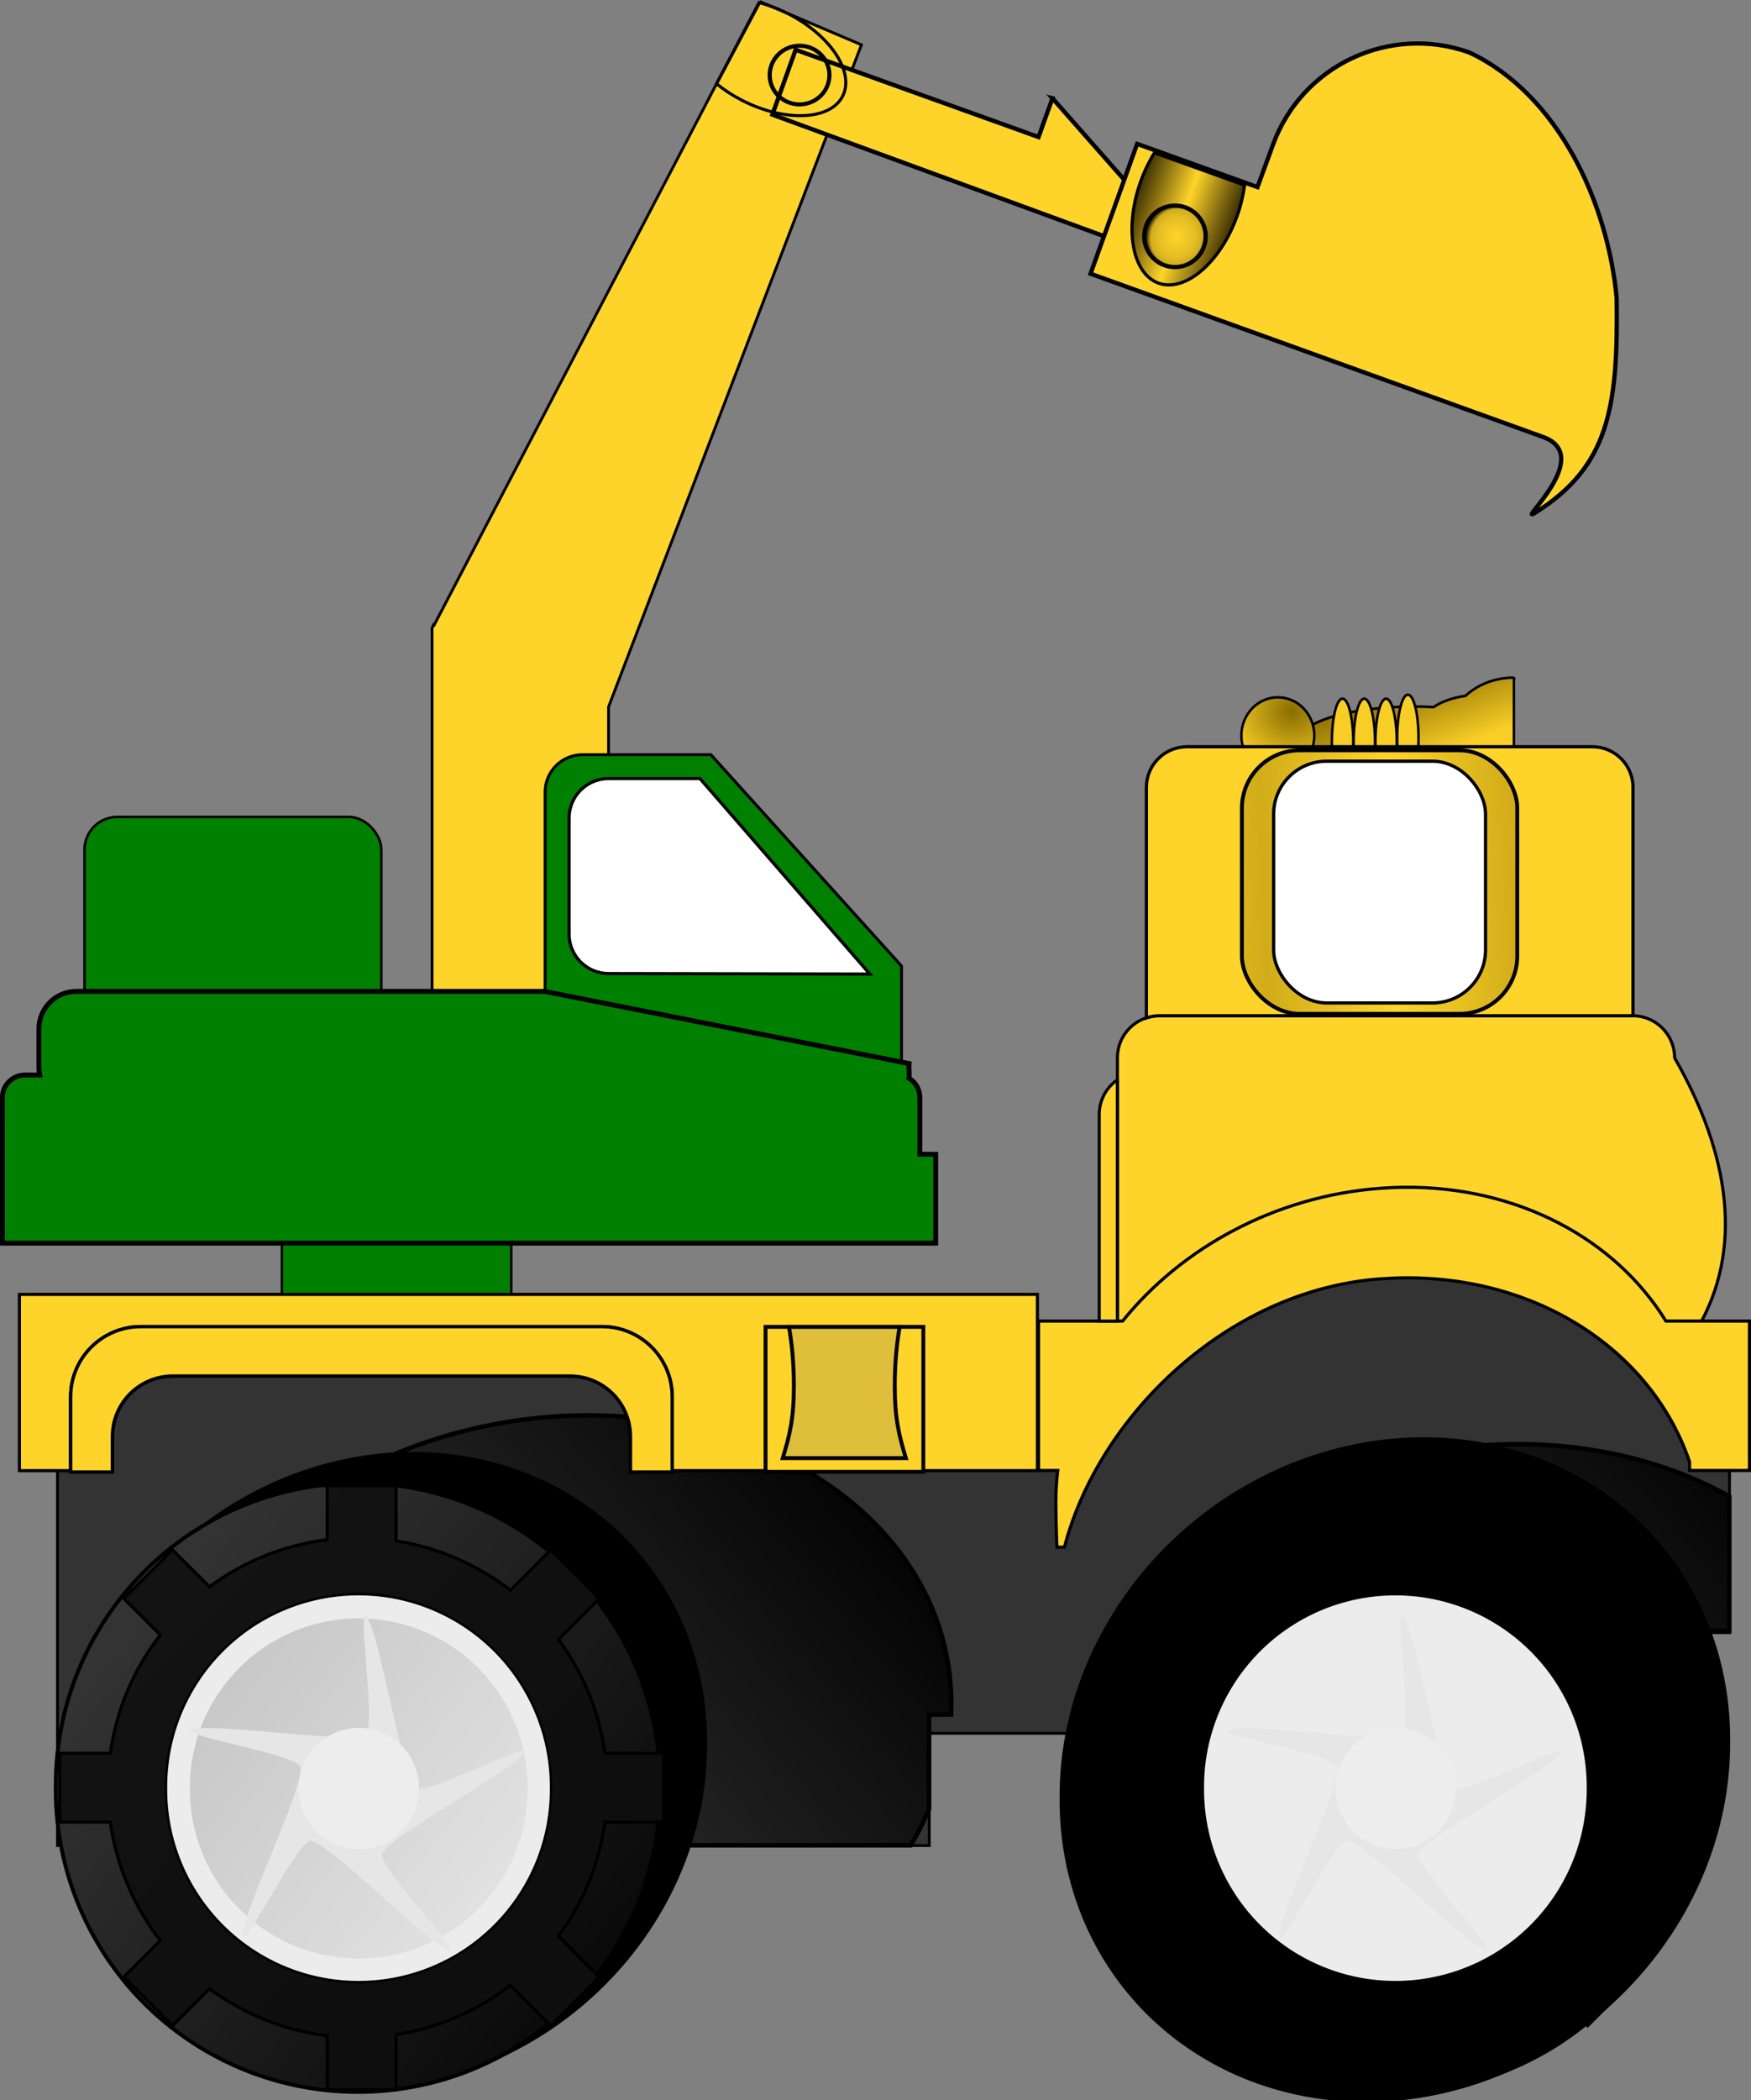 <?xml version="1.0" encoding="UTF-8" standalone="no"?>
<!-- Created with Inkscape (http://www.inkscape.org/) -->
<svg xmlns:rdf="http://www.w3.org/1999/02/22-rdf-syntax-ns#" xmlns="http://www.w3.org/2000/svg" xmlns:cc="http://web.resource.org/cc/" xmlns:xlink="http://www.w3.org/1999/xlink" xmlns:dc="http://purl.org/dc/elements/1.1/" xmlns:svg="http://www.w3.org/2000/svg" xmlns:inkscape="http://www.inkscape.org/namespaces/inkscape" xmlns:sodipodi="http://sodipodi.sourceforge.net/DTD/sodipodi-0.dtd" xmlns:ns1="http://sozi.baierouge.fr" id="svg3381" viewBox="0 0 552.46 662.36" version="1.1" inkscape:version="0.91 r13725">
  <rect x="0" y="0" width="552.46" height="662.36" fill="#808080" stroke="none"/>
  <defs id="defs3383">
    <linearGradient id="linearGradient4232" y2="401.65" xlink:href="#linearGradient4195" gradientUnits="userSpaceOnUse" x2="887.86" gradientTransform="matrix(1.135 0 0 .918 17.67 35.194)" y1="298.79" x1="1037.9"/>
    <linearGradient id="linearGradient4195">
      <stop id="stop4197" style="stop-color:#000000" offset="0"/>
      <stop id="stop4199" style="stop-color:#000000;stop-opacity:0" offset="1"/>
    </linearGradient>
    <linearGradient id="linearGradient4245" y2="401.65" xlink:href="#linearGradient4195" gradientUnits="userSpaceOnUse" x2="887.86" gradientTransform="matrix(1.135 0 0 .918 310.61 44.285)" y1="298.79" x1="1037.9"/>
    <linearGradient id="linearGradient4234" y2="489.2" xlink:href="#linearGradient4135" gradientUnits="userSpaceOnUse" x2="979.3" y1="372.34" x1="832.81"/>
    <linearGradient id="linearGradient4135">
      <stop id="stop4137" style="stop-color:#333333" offset="0"/>
      <stop id="stop4139" style="stop-color:#000000" offset="1"/>
    </linearGradient>
    <linearGradient id="linearGradient4236" y2="498.8" xlink:href="#linearGradient4143" gradientUnits="userSpaceOnUse" x2="987.93" y1="345.76" x1="837.42"/>
    <linearGradient id="linearGradient4143">
      <stop id="stop4145" style="stop-color:#111111;stop-opacity:.943" offset="0"/>
      <stop id="stop4147" style="stop-color:#0d0d0d" offset="1"/>
    </linearGradient>
    <linearGradient id="linearGradient4238" y2="469.59" xlink:href="#linearGradient4100" gradientUnits="userSpaceOnUse" x2="954.26" y1="371.96" x1="826.78"/>
    <linearGradient id="linearGradient4100">
      <stop id="stop4102" style="stop-color:#c8c8c8" offset="0"/>
      <stop id="stop4104" style="stop-color:#e2e2e2" offset="1"/>
    </linearGradient>
    <linearGradient id="linearGradient4439" y2="15.693" gradientUnits="userSpaceOnUse" x2="1354.4" y1="-11.581" x1="1344.3">
      <stop id="stop4426" style="stop-color:#8f7202" offset="0"/>
      <stop id="stop4428" style="stop-color:#f8ce27" offset="1"/>
    </linearGradient>
    <radialGradient id="radialGradient4441" gradientUnits="userSpaceOnUse" cy="18.976" cx="1309.9" gradientTransform="matrix(-1.823 -.078 .067 -1.567 3697 150.36)" r="15.147">
      <stop id="stop4418" style="stop-color:#896d00" offset="0"/>
      <stop id="stop4420" style="stop-color:#ffd42a" offset="1"/>
    </radialGradient>
    <linearGradient id="linearGradient5246" y2="123.27" spreadMethod="reflect" gradientUnits="userSpaceOnUse" x2="1350.9" y1="121.51" x1="1391">
      <stop id="stop4464" style="stop-color:#d1ac19" offset="0"/>
      <stop id="stop4466" style="stop-color:#ffd42a" offset="1"/>
    </linearGradient>
    <linearGradient id="linearGradient4592" y2="-145.49" xlink:href="#linearGradient4528" spreadMethod="reflect" gradientUnits="userSpaceOnUse" x2="1293" gradientTransform="translate(0 5.089)" y1="-145.49" x1="1277.1"/>
    <linearGradient id="linearGradient4528">
      <stop id="stop4530" style="stop-color:#3b2f01;stop-opacity:0.981" offset="0"/>
      <stop id="stop4532" style="stop-color:#ffd42a" offset="1"/>
    </linearGradient>
    <radialGradient id="radialGradient4594" xlink:href="#linearGradient4548" gradientUnits="userSpaceOnUse" cy="-130.94" cx="1293.3" gradientTransform="matrix(.912 0 0 1 114.18 0)" r="7.732"/>
    <linearGradient id="linearGradient4548">
      <stop id="stop4550" style="stop-color:#ffd42a" offset="0"/>
      <stop id="stop4556" style="stop-color:#e4bd23" offset=".636"/>
      <stop id="stop4558" style="stop-color:#d0ac1e" offset=".856"/>
      <stop id="stop4552" style="stop-color:#2a2201" offset="1"/>
    </linearGradient>
  </defs>
  <g id="layer1" transform="translate(461.94 -115.47)">
    <g id="g5298" transform="translate(-1374.1 270.38)">
      <path id="rect4370" style="fill-rule:evenodd;stroke:#000000;stroke-width:.964px;fill:#ffd42a" d="m1278 165.43h149.23c7.36 0 13.285 5.925 13.285 13.285 17.461 30.431 21.89 60.542 7.071 85.593 0 7.36-12.996 10.255-20.356 10.255h-149.23c-7.36 0-13.285-5.925-13.285-13.285v-82.563c0-7.36 5.925-13.285 13.285-13.285z"/>
      <rect id="rect4443" style="fill-rule:evenodd;stroke:#000000;stroke-width:.777px;fill:#008000" height="28.795" width="72.366" y="237.31" x="1001.1"/>
      <g id="g4211" transform="translate(0 -1.01)">
        <g id="g4207">
          <path id="rect4183" style="fill-rule:evenodd;stroke:#000000;stroke-width:0.897px;fill:#333333" d="m1301.1 240.53-19.701 26.871h-77.573v0.161h-273.54v160.57h275.07v-35.383h177.06v-31.738h75.416v-93.739h-25.378l-31.319-33.669-100.03 6.932z"/>
          <path id="path4190" style="fill-rule:evenodd;stroke:#000000;stroke-width:1.414px;fill:url(#linearGradient4232)" d="m1096.8 292.47c-3.177 0.025-6.418 0.154-9.656 0.375-69.083 4.716-125.16 52.948-125.16 107.69 0 9.664 1.742 18.921 5 27.531h232.53c2.202-3.694 4.117-7.495 5.781-11.375v-29.844h6.937c0.048-1.131 0.063-2.269 0.063-3.406 0-52.174-50.909-91.48-115.5-90.969z"/>
          <path id="path4243" style="fill-rule:evenodd;stroke:#000000;stroke-width:1.414px;fill:url(#linearGradient4245)" d="m1389.8 301.56c-3.177 0.025-6.418 0.154-9.656 0.375-59.284 4.047-108.97 40.154-121.88 84.906h124.12v-26.393h75.406v-42.419c-18.977-10.615-42.418-16.671-68-16.469z"/>
        </g>
        <g id="g4152" transform="translate(130)">
          <path id="path4123" style="fill-rule:evenodd;stroke:#000000;stroke-width:1px;fill:#000000" d="m973.79 409.91a78.792 78.792 0 1 1 -157.58 0 78.792 78.792 0 1 1 157.58 0z" transform="matrix(1.28 -.108 0 1.255 -241.86 -13.189)"/>
          <path id="path4110" style="fill-rule:evenodd;stroke:#000000;stroke-width:1px;fill:url(#linearGradient4234)" d="m973.79 409.91a78.792 78.792 0 1 1 -157.58 0 78.792 78.792 0 1 1 157.58 0z" transform="matrix(1.21 0 0 1.21 -187.86 -86.164)"/>
          <path id="path4090" style="fill-rule:evenodd;stroke:#000000;stroke-width:1px;fill:url(#linearGradient4236)" d="m885.41 314.66v17.031c-13.81 1.678-26.498 6.966-37.156 14.844l-11.656-11.656-15.375 15.344 11.5 11.5c-8.231 10.62-13.823 23.373-15.75 37.312h-15.969v21.719h15.969c1.923 13.954 7.51 26.715 15.75 37.344l-11.5 11.5 15.375 15.344 11.656-11.656c10.658 7.878 23.346 13.165 37.156 14.844v17.031h21.719v-17.406c13.455-2.08 25.76-7.577 36.062-15.562l12.75 12.75 15.344-15.344-12.9-12.9c7.647-10.339 12.818-22.602 14.656-35.938h18.469v-21.719h-18.469c-1.85-13.32-7.02-25.57-14.66-35.91l12.906-12.906-15.344-15.344-12.75 12.75c-10.31-7.98-22.61-13.48-36.07-15.56v-17.406h-21.719z"/>
          <path id="path4092" style="fill-rule:evenodd;stroke:#000000;stroke-width:1px;fill:#ececec" d="m973.79 409.91a78.792 78.792 0 1 1 -157.58 0 78.792 78.792 0 1 1 157.58 0z" transform="matrix(.771 0 0 .771 205.23 93.997)"/>
          <path id="path4094" style="fill-rule:evenodd;fill:url(#linearGradient4238)" d="m973.79 409.91a78.792 78.792 0 1 1 -157.58 0 78.792 78.792 0 1 1 157.58 0z" transform="matrix(.676 0 0 .676 290.33 133.04)"/>
          <path id="path4096" style="fill-rule:evenodd;fill:#e6e6e6" d="m827.31 525.06c-5.264-0.929-33.326-29.104-38.661-29.44-3.51-0.222-18.387 29.283-18.876 25.801-0.743-5.293 17.381-40.689 16.053-45.866-0.874-3.406-33.532-8.438-30.371-9.979 4.805-2.342 44.068 3.957 48.582 1.093 2.97-1.884-2.337-34.499 0.106-31.969 3.713 3.846 9.855 43.134 13.973 46.542 2.709 2.242 32.088-12.883 30.437-9.778-2.51 4.719-37.978 22.702-39.946 27.671-1.295 3.269 22.168 26.537 18.705 25.925z" transform="matrix(1.131 0 0 1.165 -11.839 -150.68)"/>
          <path id="path4098" style="fill-rule:evenodd;fill:#ededed" d="m973.79 409.91a78.792 78.792 0 1 1 -157.58 0 78.792 78.792 0 1 1 157.58 0z" transform="matrix(.241 0 0 .241 679.68 311.36)"/>
        </g>
        <g id="g4161" transform="translate(457.14)">
          <path id="path4163" style="fill-rule:evenodd;stroke:#000000;stroke-width:1px;fill:#000000" d="m973.79 409.91a78.792 78.792 0 1 1 -157.58 0 78.792 78.792 0 1 1 157.58 0z" transform="matrix(1.334 -.113 0 1.308 -298.81 -30.817)"/>
          <path id="path4165" style="fill-rule:evenodd;stroke:#000000;stroke-width:1px;fill:url(#linearGradient4234)" d="m973.79 409.91a78.792 78.792 0 1 1 -157.58 0 78.792 78.792 0 1 1 157.58 0z" transform="matrix(1.21 0 0 1.21 -187.86 -86.164)"/>
          <path id="path4167" style="fill-rule:evenodd;stroke:#000000;stroke-width:1px;fill:url(#linearGradient4236)" d="m885.41 314.66v17.031c-13.81 1.678-26.498 6.966-37.156 14.844l-11.656-11.656-15.375 15.344 11.5 11.5c-8.231 10.62-13.823 23.373-15.75 37.312h-15.969v21.719h15.969c1.923 13.954 7.51 26.715 15.75 37.344l-11.5 11.5 15.375 15.344 11.656-11.656c10.658 7.878 23.346 13.165 37.156 14.844v17.031h21.719v-17.406c13.455-2.08 25.76-7.577 36.062-15.562l12.75 12.75 15.344-15.344-12.9-12.9c7.647-10.339 12.818-22.602 14.656-35.938h18.469v-21.719h-18.469c-1.85-13.32-7.02-25.57-14.66-35.91l12.906-12.906-15.344-15.344-12.75 12.75c-10.31-7.98-22.61-13.48-36.07-15.56v-17.406h-21.719z"/>
          <path id="path4169" style="fill-rule:evenodd;stroke:#000000;stroke-width:1px;fill:#ececec" d="m973.79 409.91a78.792 78.792 0 1 1 -157.58 0 78.792 78.792 0 1 1 157.58 0z" transform="matrix(.771 0 0 .771 205.23 93.997)"/>
          <path id="path4171" style="fill:url(#linearGradient4238);fill-rule:evenodd" d="m973.79 409.91a78.792 78.792 0 1 1 -157.58 0 78.792 78.792 0 1 1 157.58 0z" transform="matrix(.676 0 0 .676 290.33 133.04)"/>
          <path id="path4173" style="fill-rule:evenodd;fill:#e6e6e6" d="m827.31 525.06c-5.264-0.929-33.326-29.104-38.661-29.44-3.51-0.222-18.387 29.283-18.876 25.801-0.743-5.293 17.381-40.689 16.053-45.866-0.874-3.406-33.532-8.438-30.371-9.979 4.805-2.342 44.068 3.957 48.582 1.093 2.97-1.884-2.337-34.499 0.106-31.969 3.713 3.846 9.855 43.134 13.973 46.542 2.709 2.242 32.088-12.883 30.437-9.778-2.51 4.719-37.978 22.702-39.946 27.671-1.295 3.269 22.168 26.537 18.705 25.925z" transform="matrix(1.131 0 0 1.165 -11.839 -150.68)"/>
          <path id="path4175" style="fill-rule:evenodd;fill:#ededed" d="m973.79 409.91a78.792 78.792 0 1 1 -157.58 0 78.792 78.792 0 1 1 157.58 0z" transform="matrix(.241 0 0 .241 679.68 311.36)"/>
        </g>
      </g>
      <path id="path4285" style="fill-rule:evenodd;stroke:#000000;stroke-width:.989px;fill:#b08c00" d="m1124.3 308.91v-23.25c0-1.536-0.143-3.022-0.437-4.469-0.295-1.447-0.753-2.859-1.313-4.188-0.56-1.328-1.235-2.57-2.031-3.75s-1.685-2.279-2.688-3.281-2.101-1.923-3.281-2.719c-1.18-0.796-2.453-1.471-3.781-2.031-1.328-0.56-2.741-1.018-4.188-1.312s-2.932-0.438-4.469-0.438h-145.44c-1.536 0-3.022 0.143-4.469 0.438-1.447 0.295-2.859 0.753-4.188 1.312s-2.57 1.235-3.75 2.031c-1.18 0.796-2.279 1.716-3.281 2.719-1.003 1.003-1.923 2.101-2.719 3.281-0.796 1.18-1.471 2.422-2.031 3.75-0.56 1.328-1.018 2.741-1.312 4.188s-0.438 2.932-0.438 4.469v23.25h13.188v-10.75c0-1.323 0.122-2.598 0.375-3.844s0.643-2.451 1.125-3.594 1.065-2.235 1.75-3.25c0.685-1.015 1.45-1.981 2.312-2.844 0.863-0.863 1.828-1.628 2.844-2.312 1.015-0.685 2.107-1.268 3.25-1.75 1.143-0.482 2.348-0.872 3.594-1.125s2.521-0.375 3.844-0.375h125.25c1.323 0 2.598 0.122 3.844 0.375 1.246 0.253 2.451 0.643 3.594 1.125s2.235 1.065 3.25 1.75c1.015 0.685 1.981 1.45 2.844 2.312 0.863 0.863 1.628 1.828 2.313 2.844 0.685 1.015 1.268 2.107 1.75 3.25 0.481 1.143 0.872 2.348 1.125 3.594 0.253 1.246 0.375 2.521 0.375 3.844v10.75h13.187z"/>
      <path id="rect4280" style="fill-rule:evenodd;stroke:#000000;stroke-width:.989px;fill:#ffd42a" d="m918.28 253.31v55.594h16.156v-23.25c0-1.536 0.143-3.022 0.438-4.469 0.295-1.447 0.753-2.859 1.312-4.188s1.235-2.57 2.031-3.75c0.796-1.18 1.716-2.279 2.719-3.281 1.003-1.003 2.101-1.923 3.281-2.719 1.18-0.796 2.422-1.471 3.75-2.031 1.328-0.56 2.741-1.018 4.188-1.312s2.932-0.438 4.469-0.438h145.44c1.536 0 3.022 0.143 4.469 0.438s2.859 0.753 4.188 1.312 2.601 1.235 3.781 2.031c1.18 0.796 2.279 1.716 3.281 2.719 1.003 1.003 1.892 2.101 2.688 3.281s1.471 2.422 2.031 3.75c0.56 1.328 1.018 2.741 1.313 4.188 0.294 1.447 0.438 2.932 0.437 4.469v23.25h115.22v-55.594h-321.19z"/>
      <path id="path4257" style="fill-rule:evenodd;stroke:#000000;stroke-width:1.073px;fill:#ffd42a" d="m956.63 263.47c-12.291 0-22.188 9.896-22.188 22.188v23.688h13.188v-11.188c-0-10.584 8.51-19.094 19.094-19.094h125.25c10.584 0 19.094 8.51 19.094 19.094v11.188h13.187v-23.688c0-12.292-9.896-22.188-22.187-22.188h-145.44z"/>
      <rect id="rect4264" style="fill-rule:evenodd;stroke:#000000;stroke-width:1.226px;fill:#ffd42a" height="45.717" width="49.782" y="263.55" x="1153.7"/>
      <path id="rect4268" style="fill-rule:evenodd;stroke:#000000;stroke-width:1.226px;fill:#dfbe3b" d="m1161.1 263.56c0.966 5.576 1.531 11.874 1.531 18.562-0 10.417-1.324 15.608-3.5 22.832h38.844c-2.176-7.224-3.5-12.415-3.5-22.832 0-6.689 0.565-12.986 1.531-18.562h-34.906z"/>
      <path id="path4354" style="fill-rule:evenodd;stroke:#000000;stroke-width:1px;fill:#0000ff" d="m1408.1 261.72c1.26 0.738 2.536 1.459 3.75 2.25 1.961 1.278 3.852 2.62 5.688 4.031 1.835 1.411 3.61 2.9 5.312 4.438s3.345 3.123 4.906 4.781c1.561 1.659 3.057 3.384 4.469 5.156s2.746 3.589 4 5.469 2.411 3.832 3.5 5.812 2.115 3.987 3.031 6.062c0.916 2.075 1.734 4.212 2.469 6.375h4.094c0.039-1.037 0.062-2.082 0.062-3.125 0-2.991-0.152-5.92-0.469-8.812-0.317-2.892-0.787-5.749-1.406-8.531-0.619-2.782-1.406-5.496-2.312-8.156-0.907-2.66-1.946-5.256-3.125-7.781-1.179-2.526-2.501-4.996-3.938-7.375-0.124-0.205-0.28-0.389-0.406-0.594h-29.625z"/>
      <path id="path4352" style="fill-rule:evenodd;stroke:#000000;stroke-width:1px;fill:#ffd42a" d="m1355.2 219.53c-2.59 0.023-5.235 0.141-7.875 0.344-32.985 2.533-62.314 18.755-80.969 41.844h-26.531v47.125h6.062c-0.382 3.226-0.594 6.495-0.594 9.781 0 2.544 0.136 11.929 0.375 14.406h2.344c10.585-40.97 51.043-80.887 99.313-84.594 2.64-0.203 5.285-0.321 7.875-0.344 42.813-0.381 78.274 23.388 90.031 58v2.75h18.906v-47.125h-26.375c-15.913-25.824-46.639-42.508-82.562-42.188z"/>
      <path id="path4383" style="fill-rule:evenodd;stroke:#000000;stroke-width:.964px;fill:#ffd42a" d="m1264.7 185.66c-3.464 2.385-5.719 6.365-5.719 10.906v65.156h5.75c0-0.149-0.031-0.288-0.031-0.438v-75.625z"/>
      <g id="g4434" transform="matrix(.785 0 0 .822 292.77 73.916)">
        <path id="path4397" style="fill-rule:evenodd;stroke:#000000;stroke-width:1px;fill:url(#linearGradient4439)" d="m1397.5-18.395c-7.679 0-14.586 2.696-19.469 7-5.179 0.704-9.659 2.242-12.844 4.312-2.47-0.115-4.978-0.219-7.563-0.219-25.65 0-46.469 5.907-46.469 13.156 0 7.249 20.819 13.125 46.469 13.125 6.832 0 13.281-0.438 19.125-1.188 4.909 5.02 12.36 8.25 20.75 8.25v-44.438z"/>
        <path id="path4395" style="fill-rule:evenodd;stroke:#000000;stroke-width:1px;fill:url(#radialGradient4441)" d="m1319.3 27.562a14.647 14.647 0 1 1 -29.294 0 14.647 14.647 0 1 1 29.294 0z" transform="translate(-2.02 -23.739)"/>
        <path id="path4406" style="fill-rule:evenodd;stroke:#000000;stroke-width:1px;fill:#f7cd26" d="m1354.9-11.844c-2.37 0-4.312 7.487-4.312 16.688 0 9.2 1.943 16.656 4.312 16.656s4.281-7.456 4.281-16.656c0-9.2-1.911-16.688-4.281-16.688zm-26.281 1.531c-2.37 0-4.281 7.456-4.281 16.656 0 9.2 1.911 16.687 4.281 16.688 2.37 0 4.312-7.487 4.312-16.688 0-9.2-1.943-16.656-4.312-16.656zm8.75 0c-2.37 0-4.281 7.456-4.281 16.656 0 9.2 1.911 16.687 4.281 16.688 2.37 0 4.312-7.487 4.312-16.688 0-9.2-1.943-16.656-4.312-16.656zm8.781 0c-2.37 0-4.312 7.456-4.312 16.656 0 9.2 1.943 16.687 4.312 16.688 2.37 0 4.281-7.487 4.281-16.688 0-9.2-1.911-16.656-4.281-16.656z"/>
      </g>
      <path id="rect4388" style="fill-rule:evenodd;stroke:#000000;stroke-width:1.01px;fill:#ffd42a" d="m1286.7 80.595c-7.116 0-12.844 5.728-12.844 12.844v72.656c1.311-0.431 2.697-0.656 4.156-0.656h149.25c0.043 0 0.082-0 0.125 0v-72c0-7.116-5.728-12.844-12.844-12.844h-127.84z"/>
      <rect id="rect4393" style="fill-rule:evenodd;stroke:#000000;stroke-width:1.22px;fill:url(#linearGradient5246)" ry="18.222" height="83.118" width="86.876" y="81.715" x="1304"/>
      <path id="rect4476" style="fill-rule:evenodd;stroke:#000000;stroke-width:.888px;fill:#ffd42a" d="m1151.8-154.47-102.66 196.69-0.188-0.094-0.469 1.031v127.41h55.687v-102.56l79.781-208.78-32.156-13.688z"/>
      <path id="rect4458" style="fill-rule:evenodd;stroke:#000000;stroke-width:.931px;fill:#008000" d="m1096 83.094c-6.553 0-11.844 5.26-11.844 11.812v104.22c0 6.552 5.291 11.812 11.844 11.812h88.75c6.552 0 11.844-5.26 11.844-11.812v-49.375l-60.156-66.656h-40.437z"/>
      <rect id="rect4460" style="fill-rule:evenodd;stroke:#000000;stroke-width:.795px;fill:#008000" ry="10.345" height="111.83" width="93.645" y="102.72" x="938.83"/>
      <path id="path4456" style="fill-rule:evenodd;stroke:#000000;stroke-width:1.546;fill:#008000" d="m1084 157.75h-147.75c-6.549 0-11.812 5.295-11.812 11.844v12.094c0 0.842 0.084 1.646 0.25 2.438h-4.625c-3.957 0-7.156 3.168-7.156 7.125l0.031 45.906h294.44v-28.031h-5v-4.125-13.75c0-2.607-1.367-4.883-3.438-6.125 0.21-0.7-0.078-3.867 0-4.618l-115-22.76z"/>
      <rect id="rect4472" style="fill-rule:evenodd;stroke:#000000;stroke-width:1.025px;fill:#ffffff" ry="16.715" height="76.242" width="66.868" y="85.154" x="1314"/>
      <g id="g4584" transform="matrix(.941 .338 -.338 .941 24.548 -401.26)">
        <path id="path4489" style="fill-rule:evenodd;stroke:#000000;stroke-width:1.352px;fill:#ffd42a" d="m1241.8-151.31v12.997h-81.445v21.741l112.57 0.706 0.105-18.237-31.233-17.207z"/>
        <g id="g4574" transform="translate(0 10.102)">
          <path id="rect4493" style="fill-rule:evenodd;stroke:#000000;stroke-width:1.352px;fill:#ffd42a" d="m1360.8-219.47c-26.802 0-48.555 21.753-48.555 48.555l-0.093 14.006h-40.338v43.513l151.73 0.187c17.785 0 1.175 29.224 5.789 23.344 16.776-21.38 13.666-39.661 1.307-72.459-12.743-27.165-38.836-54.126-69.844-57.145z"/>
          <g id="g4560">
            <path id="path4523" style="fill-rule:evenodd;stroke:#000000;stroke-width:1px;fill:url(#linearGradient4592)" d="m1277.9-156.1c-0.666 3.097-1.031 6.434-1.031 9.938 0 15.613 7.234 28.312 16.156 28.312 8.922 0 16.156-12.7 16.156-28.312 0-3.504-0.396-6.84-1.062-9.938h-30.219z"/>
            <path id="path4546" style="fill-rule:evenodd;stroke:#000000;stroke-width:1px;fill:url(#radialGradient4594)" d="m1300.5-130.94a7.232 7.232 0 1 1 -14.464 0 7.232 7.232 0 1 1 14.464 0z" transform="matrix(1.341 0 0 1.341 -441.37 42.096)"/>
          </g>
        </g>
      </g>
      <g id="g4564" transform="matrix(.449 -.846 .861 .44 698.86 1021.3)">
        <path id="path4566" style="fill-rule:evenodd;stroke:#000000;stroke-width:1px;fill:url(#linearGradient4592)" d="m1277.9-156.1c-0.666 3.097-1.031 6.434-1.031 9.938 0 15.613 7.234 28.312 16.156 28.312 8.922 0 16.156-12.7 16.156-28.312 0-3.504-0.396-6.84-1.062-9.938h-30.219z"/>
        <path id="path4568" style="fill-rule:evenodd;stroke:#000000;stroke-width:1px;fill:url(#radialGradient4594)" d="m1300.5-130.94a7.232 7.232 0 1 1 -14.464 0 7.232 7.232 0 1 1 14.464 0z" transform="matrix(1.341 0 0 1.341 -441.37 42.096)"/>
      </g>
      <path id="rect5292" style="fill-rule:evenodd;stroke:#000000;stroke-width:1px;fill:#ffffff" d="m1104.2 90.625c-6.925 0-12.5 5.575-12.5 12.5v36.5c0 6.925 5.575 12.5 12.5 12.5l82.406 0.156-53.6-61.655h-28.75z"/>
    </g>
  </g>
</svg>
